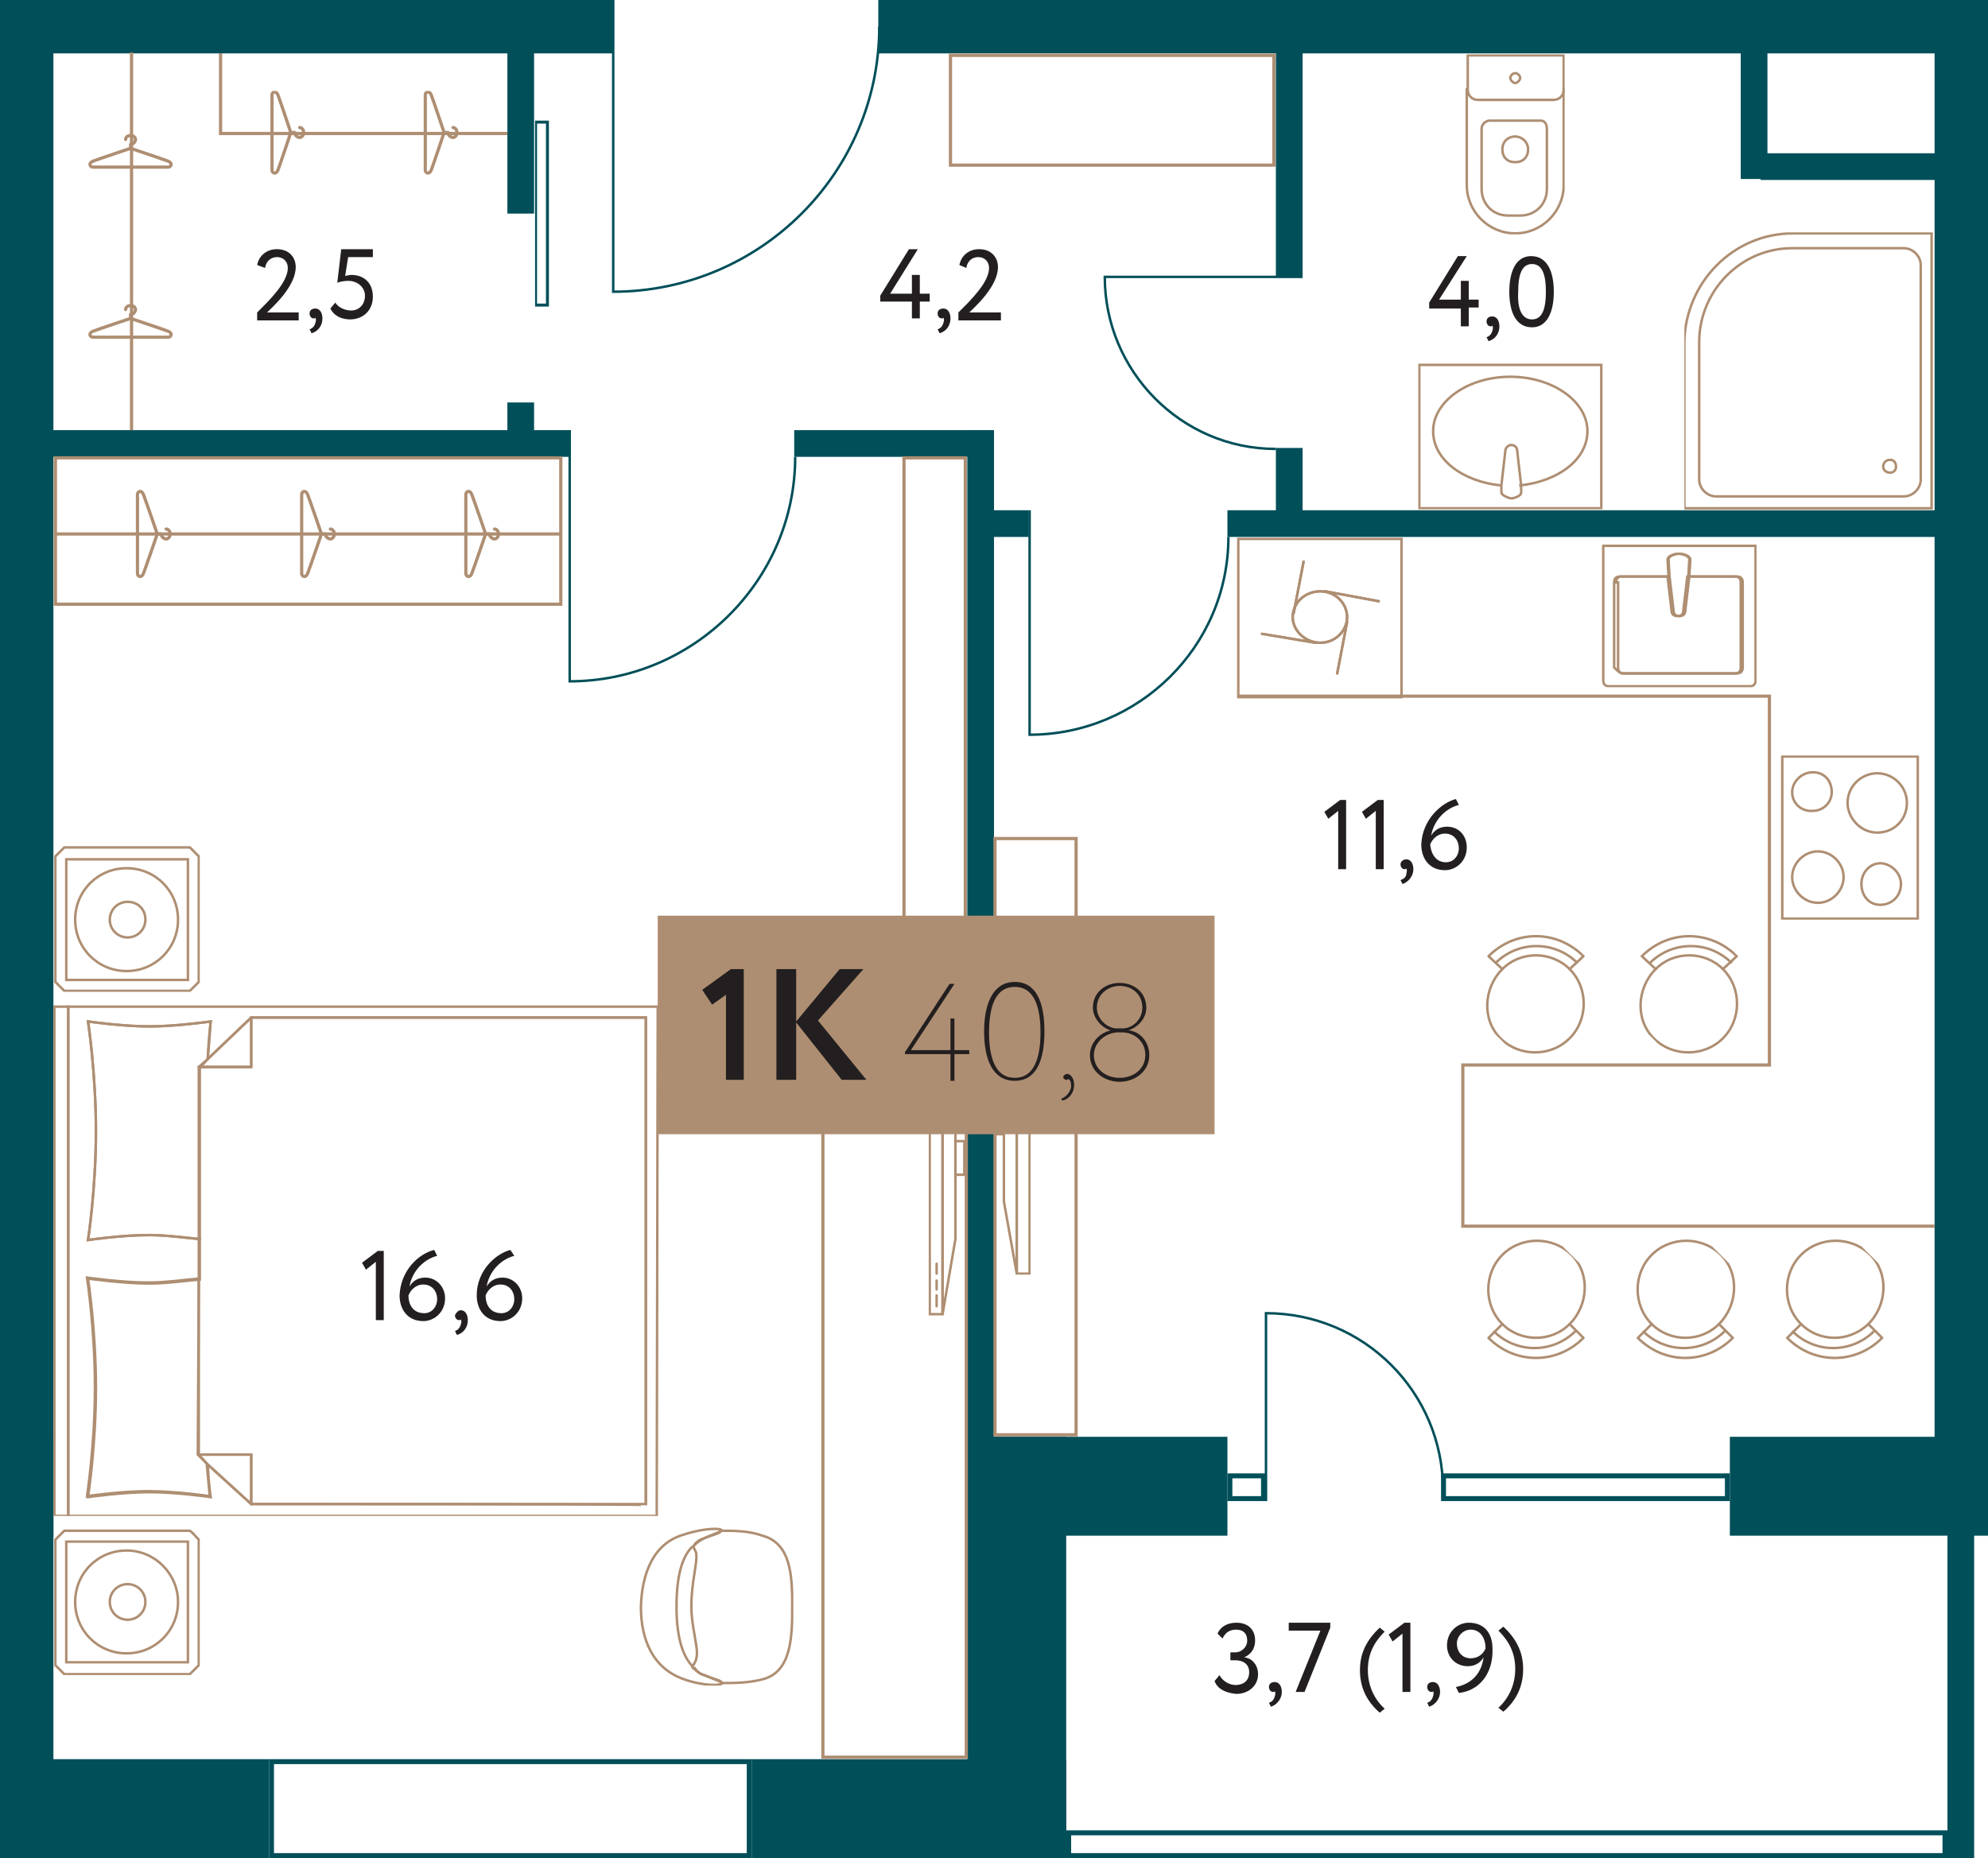 <?xml version="1.0" encoding="utf-8"?>
<!-- Generator: Adobe Illustrator 24.0.2, SVG Export Plug-In . SVG Version: 6.00 Build 0)  -->
<svg version="1.1" id="Layer_1" xmlns="http://www.w3.org/2000/svg" xmlns:xlink="http://www.w3.org/1999/xlink" x="0px" y="0px"
	 width="201px" height="187.9px" viewBox="0 0 201 187.9" enable-background="new 0 0 201 187.9" xml:space="preserve">
<g id="Flat">
	<polygon fill="none" points="199.6,187.9 0,187.9 0,0 201,0 201,155.4 199.6,155.4 	"/>
</g>
<g id="Other">
	<g>
		<rect x="174.9" y="145.3" fill="#004F59" width="26.1" height="10"/>
		<rect x="196.9" y="153.5" fill="#004F59" width="2.7" height="34.5"/>
		<rect x="97.8" y="145.3" fill="#004F59" width="26.3" height="10"/>
		<rect x="97.8" y="145.3" fill="#004F59" width="10" height="42.6"/>
		<rect x="76" y="177.9" fill="#004F59" width="31.8" height="10"/>
		<rect y="177.9" fill="#004F59" width="27.2" height="10"/>
		<rect y="145.3" fill="#004F59" width="5.4" height="42.6"/>
		<polyline fill="#004F59" points="0,0 0,155.4 5.4,155.4 5.4,0 		"/>
		<rect x="3.2" y="0" fill="#004F59" width="58.8" height="5.4"/>
		<rect x="88.8" y="0" fill="#004F59" width="112.2" height="5.4"/>
		<rect x="195.6" y="3.3" fill="#004F59" width="5.4" height="145.8"/>
	</g>
	<g>
		<rect x="51.3" y="40.7" fill-rule="evenodd" clip-rule="evenodd" fill="#004F59" width="2.7" height="4.4"/>
		<rect x="51.3" y="4.2" fill-rule="evenodd" clip-rule="evenodd" fill="#004F59" width="2.7" height="17.4"/>
		<rect x="176" y="4.3" fill="#004F59" width="2.7" height="13.8"/>
		<rect x="178" y="15.5" fill="#004F59" width="18.6" height="2.7"/>
		<rect x="124.1" y="51.6" fill="#004F59" width="73.8" height="2.7"/>
		<rect x="129" y="4.3" fill="#004F59" width="2.7" height="23.7"/>
		<rect x="129" y="45.3" fill="#004F59" width="2.7" height="7.4"/>
		<rect x="99.4" y="51.6" fill="#004F59" width="4.6" height="2.7"/>
		<rect x="80.3" y="43.5" fill="#004F59" width="20.2" height="2.7"/>
		<rect x="97.8" y="43.5" fill="#004F59" width="2.7" height="104.6"/>
		<rect x="3.9" y="43.5" fill="#004F59" width="53.8" height="2.7"/>
	</g>
	<g>
		<path fill="none" stroke="#004F59" stroke-width="0.25" stroke-miterlimit="10" d="M57.6,43.5v25.4c12.5,0,22.8-10.2,22.8-22.7"/>
		<path fill="none" stroke="#004F59" stroke-width="0.25" stroke-miterlimit="10" d="M131.7,28h-20c0,9.5,7.7,17.4,17.3,17.4"/>
		<path fill="none" stroke="#004F59" stroke-width="0.25" stroke-miterlimit="10" d="M104.1,51.6v22.7c11,0,20.1-8.9,20.1-20"/>
		<path fill="none" stroke="#004F59" stroke-width="0.25" stroke-miterlimit="10" d="M128,151.8v-19c9.9,0,17.9,8,17.9,17.9"/>
		<path fill="none" stroke="#004F59" stroke-width="0.25" stroke-miterlimit="10" d="M62,0v29.5c14.8,0,26.9-12,26.9-26.8"/>
	</g>
	<g>
		<g>
			<path fill="#004F59" d="M196.4,185.6v1.8h-88.1v-1.8H196.4 M196.9,185.1h-89.1v2.8h89.1V185.1L196.9,185.1z"/>
		</g>
		<g>
			<path fill="#004F59" d="M75.5,178.4v9H27.7v-9H75.5 M76,177.9H27.2v10H76V177.9L76,177.9z"/>
		</g>
		<g>
			<path fill="#004F59" d="M174.4,149.5v1.8h-28.2v-1.8H174.4 M174.9,149h-29.2v2.8h29.2V149L174.9,149z"/>
		</g>
		<g>
			<path fill="#004F59" d="M127.5,149.5v1.8h-2.9v-1.8H127.5 M128,149h-3.9v2.8h3.9V149L128,149z"/>
		</g>
	</g>
	<g>
		<path fill="#004F59" d="M55.2,12.5v18.2h-0.9V12.5H55.2 M55.5,12.2h-1.4V31h1.4V12.2L55.5,12.2z"/>
	</g>
</g>
<g id="Objects">
	<g>
		<g>
			<defs>
				<rect id="SVGID_1_" x="179.9" y="76.4" width="14.2" height="16.6"/>
			</defs>
			<clipPath id="SVGID_2_">
				<use xlink:href="#SVGID_1_"  overflow="visible"/>
			</clipPath>
			<g clip-path="url(#SVGID_2_)">
				<polygon fill="none" stroke="#AE8E72" stroke-width="0.25" stroke-miterlimit="10" points="180.2,76.5 193.9,76.5 193.9,92.9 
					180.2,92.9 				"/>
				<path fill="none" stroke="#AE8E72" stroke-width="0.25" stroke-miterlimit="10" d="M188.2,89.4c0-1.2,0.9-2.1,1.9-2.1
					s2.1,0.9,2.1,2.1s-0.9,2.1-2.1,2.1S188.2,90.5,188.2,89.4z"/>
				<path fill="none" stroke="#AE8E72" stroke-width="0.25" stroke-miterlimit="10" d="M181.2,88.7c0-1.4,1.2-2.6,2.6-2.6
					s2.6,1.2,2.6,2.6s-1.2,2.6-2.6,2.6S181.2,90.1,181.2,88.7z"/>
				<path fill="none" stroke="#AE8E72" stroke-width="0.25" stroke-miterlimit="10" d="M181.2,80.1c0-1,0.9-2,2.1-2s1.9,0.9,1.9,2
					s-0.9,1.9-1.9,1.9C182.2,82.1,181.2,81.3,181.2,80.1z"/>
				<path fill="none" stroke="#AE8E72" stroke-width="0.25" stroke-miterlimit="10" d="M186.8,81.2c0-1.7,1.4-3,3-3s3,1.3,3,3
					s-1.3,3-3,3S186.8,82.7,186.8,81.2z"/>
			</g>
		</g>
	</g>
	<g>
		<g>
			<defs>
				<rect id="SVGID_3_" x="125.1" y="54.3" width="16.9" height="16.3"/>
			</defs>
			<clipPath id="SVGID_4_">
				<use xlink:href="#SVGID_3_"  overflow="visible"/>
			</clipPath>
			<g clip-path="url(#SVGID_4_)">
				
					<line fill="none" stroke="#AE8E72" stroke-width="0.25" stroke-linecap="round" stroke-miterlimit="10" x1="134" y1="59.8" x2="139.4" y2="60.8"/>
				
					<line fill="none" stroke="#AE8E72" stroke-width="0.25" stroke-linecap="round" stroke-miterlimit="10" x1="133" y1="65" x2="127.6" y2="64.1"/>
				
					<line fill="none" stroke="#AE8E72" stroke-width="0.25" stroke-linecap="round" stroke-miterlimit="10" x1="136.2" y1="62.9" x2="135.2" y2="68.1"/>
				
					<line fill="none" stroke="#AE8E72" stroke-width="0.25" stroke-linecap="round" stroke-miterlimit="10" x1="130.8" y1="62" x2="131.8" y2="56.8"/>
				<path fill="none" stroke="#AE8E72" stroke-width="0.25" stroke-linecap="round" stroke-miterlimit="10" d="M136.2,62.4
					c0,1.4-1.2,2.6-2.7,2.6s-2.8-1.2-2.8-2.6c0-1.4,1.2-2.6,2.8-2.6C135,59.8,136.2,61,136.2,62.4z"/>
				
					<line fill="none" stroke="#AE8E72" stroke-width="0.25" stroke-linecap="round" stroke-miterlimit="10" x1="134" y1="59.8" x2="139.4" y2="60.8"/>
				
					<line fill="none" stroke="#AE8E72" stroke-width="0.25" stroke-linecap="round" stroke-miterlimit="10" x1="133" y1="65" x2="127.6" y2="64.1"/>
				
					<line fill="none" stroke="#AE8E72" stroke-width="0.25" stroke-linecap="round" stroke-miterlimit="10" x1="136.2" y1="62.9" x2="135.2" y2="68.1"/>
				
					<line fill="none" stroke="#AE8E72" stroke-width="0.25" stroke-linecap="round" stroke-miterlimit="10" x1="130.8" y1="62" x2="131.8" y2="56.8"/>
				<path fill="none" stroke="#AE8E72" stroke-width="0.25" stroke-linecap="round" stroke-miterlimit="10" d="M136.2,62.4
					c0,1.4-1.2,2.6-2.7,2.6s-2.8-1.2-2.8-2.6c0-1.4,1.2-2.6,2.8-2.6C135,59.8,136.2,61,136.2,62.4z"/>
				<polygon fill="none" stroke="#AE8E72" stroke-width="0.25" stroke-linecap="round" stroke-miterlimit="10" points="125.2,70.5 
					141.7,70.5 141.7,54.5 125.2,54.5 				"/>
			</g>
		</g>
	</g>
	<g>
		<g>
			<defs>
				<rect id="SVGID_5_" x="161.8" y="55" width="15.8" height="14.5"/>
			</defs>
			<clipPath id="SVGID_6_">
				<use xlink:href="#SVGID_5_"  overflow="visible"/>
			</clipPath>
			<g clip-path="url(#SVGID_6_)">
				<g>
					<path fill="none" stroke="#AE8E72" stroke-width="0.25" stroke-miterlimit="10" d="M162.7,69.4h14.2c0.4,0,0.6-0.2,0.6-0.6
						V55.2h-15.4v13.6C162.1,69.2,162.3,69.4,162.7,69.4z M163.4,58.9c0-0.4,0.2-0.6,0.6-0.6h4.8l-0.1-1.7c0-0.4,0.7-0.6,1.1-0.6
						s1.1,0.2,1.1,0.6l-0.1,1.7h4.8c0.4,0,0.6,0.2,0.6,0.6v8.6c0,0.4-0.2,0.6-0.6,0.6h-11.4c-0.4,0-0.6-0.2-0.6-0.6v-8.6H163.4z"/>
					<path fill="none" stroke="#AE8E72" stroke-width="0.25" stroke-miterlimit="10" d="M164,68.1h11.4c0.4,0,0.6-0.2,0.6-0.6v-8.6
						c0-0.4-0.2-0.6-0.6-0.6h-4.8l-0.4,3.4c0,0.4-0.2,0.6-0.6,0.6c-0.4,0-0.6-0.2-0.6-0.6l-0.4-3.4h-4.8c-0.4,0-0.6,0.2-0.6,0.6v8.6
						C163.4,67.7,163.8,68.1,164,68.1z"/>
					<path fill="none" stroke="#AE8E72" stroke-width="0.25" stroke-miterlimit="10" d="M170.7,58.3l0.1-1.7c0-0.4-0.7-0.6-1.1-0.6
						s-1.1,0.2-1.1,0.6l0.1,1.7"/>
					<path fill="none" stroke="#AE8E72" stroke-width="0.25" stroke-miterlimit="10" d="M168.8,58.3l0.4,3.4c0,0.4,0.2,0.6,0.6,0.6
						s0.6-0.2,0.6-0.6l0.4-3.4"/>
				</g>
			</g>
		</g>
	</g>
	<g>
		<g>
			<defs>
				
					<rect id="SVGID_7_" x="164.8" y="94.2" transform="matrix(0.707 -0.707 0.707 0.707 -20.804 150.14)" width="12" height="12"/>
			</defs>
			<clipPath id="SVGID_8_">
				<use xlink:href="#SVGID_7_"  overflow="visible"/>
			</clipPath>
			<g clip-path="url(#SVGID_8_)">
				<path fill="none" stroke="#AE8E72" stroke-width="0.25" stroke-miterlimit="10" d="M174.2,98c1.9,1.9,1.9,5.1,0,7s-5.1,1.9-7,0
					s-1.7-5.1,0.2-7C169.3,96.1,172.4,96.2,174.2,98z"/>
				<path fill="none" stroke="#AE8E72" stroke-width="0.25" stroke-miterlimit="10" d="M166.8,97.4c2.3-2.3,6-2.3,8.3,0"/>
				<path fill="none" stroke="#AE8E72" stroke-width="0.25" stroke-miterlimit="10" d="M166,96.7c2.7-2.7,6.9-2.7,9.6,0"/>
				
					<line fill="none" stroke="#AE8E72" stroke-width="0.25" stroke-linecap="round" stroke-miterlimit="10" x1="175.6" y1="96.7" x2="174.2" y2="98"/>
				
					<line fill="none" stroke="#AE8E72" stroke-width="0.25" stroke-linecap="round" stroke-miterlimit="10" x1="166" y1="96.7" x2="167.4" y2="98"/>
			</g>
		</g>
	</g>
	<g>
		<g>
			<defs>
				
					<rect id="SVGID_9_" x="149.3" y="94.2" transform="matrix(0.707 -0.707 0.707 0.707 -25.341 139.177)" width="12" height="12"/>
			</defs>
			<clipPath id="SVGID_10_">
				<use xlink:href="#SVGID_9_"  overflow="visible"/>
			</clipPath>
			<g clip-path="url(#SVGID_10_)">
				<path fill="none" stroke="#AE8E72" stroke-width="0.25" stroke-miterlimit="10" d="M158.7,98c1.9,1.9,1.9,5.1,0,7s-5.1,1.9-7,0
					s-1.7-5.1,0.2-7C153.8,96.1,156.9,96.2,158.7,98z"/>
				<path fill="none" stroke="#AE8E72" stroke-width="0.25" stroke-miterlimit="10" d="M151.2,97.4c2.3-2.3,6-2.3,8.3,0"/>
				<path fill="none" stroke="#AE8E72" stroke-width="0.25" stroke-miterlimit="10" d="M150.5,96.7c2.7-2.7,6.9-2.7,9.6,0"/>
				
					<line fill="none" stroke="#AE8E72" stroke-width="0.25" stroke-linecap="round" stroke-miterlimit="10" x1="160.1" y1="96.7" x2="158.7" y2="98"/>
				
					<line fill="none" stroke="#AE8E72" stroke-width="0.25" stroke-linecap="round" stroke-miterlimit="10" x1="150.5" y1="96.7" x2="151.9" y2="98"/>
			</g>
		</g>
	</g>
	<g>
		<g>
			<defs>
				
					<rect id="SVGID_11_" x="149.3" y="125.8" transform="matrix(0.707 -0.707 0.707 0.707 -47.704 148.414)" width="12" height="12"/>
			</defs>
			<clipPath id="SVGID_12_">
				<use xlink:href="#SVGID_11_"  overflow="visible"/>
			</clipPath>
			<g clip-path="url(#SVGID_12_)">
				<path fill="none" stroke="#AE8E72" stroke-width="0.25" stroke-miterlimit="10" d="M151.9,133.9c-1.9-1.9-1.9-5.1,0-7
					s5.1-1.9,7,0s1.7,5.1-0.2,7C156.8,135.8,153.7,135.7,151.9,133.9z"/>
				<path fill="none" stroke="#AE8E72" stroke-width="0.25" stroke-miterlimit="10" d="M159.3,134.6c-2.3,2.3-6,2.3-8.3,0"/>
				<path fill="none" stroke="#AE8E72" stroke-width="0.25" stroke-miterlimit="10" d="M160.1,135.3c-2.7,2.7-6.9,2.7-9.6,0"/>
				
					<line fill="none" stroke="#AE8E72" stroke-width="0.25" stroke-linecap="round" stroke-miterlimit="10" x1="150.5" y1="135.3" x2="151.9" y2="133.9"/>
				
					<line fill="none" stroke="#AE8E72" stroke-width="0.25" stroke-linecap="round" stroke-miterlimit="10" x1="160.1" y1="135.3" x2="158.7" y2="133.9"/>
			</g>
		</g>
	</g>
	<g>
		<g>
			<defs>
				
					<rect id="SVGID_13_" x="164.4" y="125.8" transform="matrix(0.707 -0.707 0.707 0.707 -43.278 159.087)" width="12" height="12"/>
			</defs>
			<clipPath id="SVGID_14_">
				<use xlink:href="#SVGID_13_"  overflow="visible"/>
			</clipPath>
			<g clip-path="url(#SVGID_14_)">
				<path fill="none" stroke="#AE8E72" stroke-width="0.25" stroke-miterlimit="10" d="M167,133.9c-1.9-1.9-1.9-5.1,0-7
					c1.9-1.9,5.1-1.9,7,0c1.9,1.9,1.7,5.1-0.2,7C171.9,135.8,168.8,135.7,167,133.9z"/>
				<path fill="none" stroke="#AE8E72" stroke-width="0.25" stroke-miterlimit="10" d="M174.4,134.6c-2.3,2.3-6,2.3-8.3,0"/>
				<path fill="none" stroke="#AE8E72" stroke-width="0.25" stroke-miterlimit="10" d="M175.2,135.3c-2.7,2.7-6.9,2.7-9.6,0"/>
				
					<line fill="none" stroke="#AE8E72" stroke-width="0.25" stroke-linecap="round" stroke-miterlimit="10" x1="165.6" y1="135.3" x2="167" y2="133.9"/>
				
					<line fill="none" stroke="#AE8E72" stroke-width="0.25" stroke-linecap="round" stroke-miterlimit="10" x1="175.2" y1="135.3" x2="173.8" y2="133.9"/>
			</g>
		</g>
	</g>
	<g>
		<g>
			<defs>
				
					<rect id="SVGID_15_" x="179.5" y="125.8" transform="matrix(0.707 -0.707 0.707 0.707 -38.852 169.761)" width="12" height="12"/>
			</defs>
			<clipPath id="SVGID_16_">
				<use xlink:href="#SVGID_15_"  overflow="visible"/>
			</clipPath>
			<g clip-path="url(#SVGID_16_)">
				<path fill="none" stroke="#AE8E72" stroke-width="0.25" stroke-miterlimit="10" d="M182.1,133.9c-1.9-1.9-1.9-5.1,0-7
					s5.1-1.9,7,0s1.7,5.1-0.2,7C186.9,135.8,183.9,135.7,182.1,133.9z"/>
				<path fill="none" stroke="#AE8E72" stroke-width="0.25" stroke-miterlimit="10" d="M189.5,134.6c-2.3,2.3-6,2.3-8.3,0"/>
				<path fill="none" stroke="#AE8E72" stroke-width="0.25" stroke-miterlimit="10" d="M190.3,135.3c-2.7,2.7-6.9,2.7-9.6,0"/>
				
					<line fill="none" stroke="#AE8E72" stroke-width="0.25" stroke-linecap="round" stroke-miterlimit="10" x1="180.7" y1="135.3" x2="182.1" y2="133.9"/>
				
					<line fill="none" stroke="#AE8E72" stroke-width="0.25" stroke-linecap="round" stroke-miterlimit="10" x1="190.3" y1="135.3" x2="188.9" y2="133.9"/>
			</g>
		</g>
	</g>
	<g id="Диван_угловой">
	</g>
	<g>
		<g>
			<defs>
				<rect id="SVGID_17_" x="148.1" y="5.5" width="10.1" height="18.2"/>
			</defs>
			<clipPath id="SVGID_18_">
				<use xlink:href="#SVGID_17_"  overflow="visible"/>
			</clipPath>
			<g clip-path="url(#SVGID_18_)">
				<path fill="none" stroke="#AE8E72" stroke-width="0.25" stroke-miterlimit="10" d="M158.1,8.9v9.8c0,2.7-2.2,4.9-4.9,4.9l0,0
					c-2.7,0-4.9-2.2-4.9-4.9V8.9"/>
				<path fill="none" stroke="#AE8E72" stroke-width="0.25" stroke-miterlimit="10" d="M156.4,13v6.1c0,1.6-1.2,2.7-2.7,2.7h-1.2
					c-1.6,0-2.7-1.2-2.7-2.7V13c0-0.4,0.4-0.8,0.8-0.8h5.2C156.2,12.2,156.4,12.6,156.4,13z"/>
				<path fill="none" stroke="#AE8E72" stroke-width="0.25" stroke-miterlimit="10" d="M158.1,5.6v3.5c0,0.6-0.5,1-1,1h-7.7
					c-0.6,0-1-0.5-1-1V5.6H158.1z"/>
				<path fill="none" stroke="#AE8E72" stroke-width="0.25" stroke-miterlimit="10" d="M153.2,7.4c0.3,0,0.5,0.3,0.5,0.5
					c0,0.2-0.3,0.5-0.5,0.5s-0.5-0.3-0.5-0.5S152.9,7.4,153.2,7.4z"/>
				<path fill="none" stroke="#AE8E72" stroke-width="0.25" stroke-miterlimit="10" d="M153.2,13.8c0.6,0,1.3,0.5,1.3,1.3
					s-0.5,1.3-1.3,1.3s-1.3-0.5-1.3-1.3S152.5,13.8,153.2,13.8z"/>
			</g>
		</g>
	</g>
	<g>
		<g>
			<defs>
				<rect id="SVGID_19_" x="143.4" y="36.6" width="18.7" height="14.9"/>
			</defs>
			<clipPath id="SVGID_20_">
				<use xlink:href="#SVGID_19_"  overflow="visible"/>
			</clipPath>
			<g clip-path="url(#SVGID_20_)">
				<g id="Ванна_2_">
					<path fill="none" stroke="#AE8E72" stroke-width="0.25" stroke-miterlimit="10" d="M153.8,49.1v0.7c0,0.4-0.8,0.6-1,0.6
						s-1-0.3-1-0.6v-0.7"/>
					<path fill="none" stroke="#AE8E72" stroke-width="0.25" stroke-miterlimit="10" d="M153.8,49.1l-0.4-3.5c0-0.4-0.3-0.6-0.6-0.6
						s-0.6,0.3-0.6,0.6l-0.4,3.5"/>
					<polygon fill="none" stroke="#AE8E72" stroke-width="0.25" stroke-miterlimit="10" points="143.5,36.9 161.9,36.9 161.9,51.4 
						143.5,51.4 					"/>
					<path fill="none" stroke="#AE8E72" stroke-width="0.25" stroke-miterlimit="10" d="M153.6,49.1c3.9-0.4,6.9-2.6,6.9-5.5
						c0-3-3.5-5.5-7.8-5.5s-7.8,2.5-7.8,5.5c0,2.9,3,5.1,6.9,5.5"/>
				</g>
			</g>
		</g>
	</g>
	<g>
		<g>
			<defs>
				<rect id="SVGID_21_" x="170.3" y="23.5" width="25.3" height="28.2"/>
			</defs>
			<clipPath id="SVGID_22_">
				<use xlink:href="#SVGID_21_"  overflow="visible"/>
			</clipPath>
			<g clip-path="url(#SVGID_22_)">
				<path fill="none" stroke="#AE8E72" stroke-width="0.25" stroke-miterlimit="10" d="M181.3,23.6h14v27.8h-25V34.6
					C170.4,28.6,175.2,23.6,181.3,23.6z"/>
				<path fill="none" stroke="#AE8E72" stroke-width="0.25" stroke-miterlimit="10" d="M181.2,25.1h11.3c0.9,0,1.7,0.8,1.7,1.7v21.7
					c0,0.9-0.8,1.7-1.7,1.7h-19c-0.9,0-1.7-0.8-1.7-1.7V34.6C171.8,29.4,176,25.1,181.2,25.1z"/>
				<path fill="none" stroke="#AE8E72" stroke-width="0.25" stroke-miterlimit="10" d="M190.4,47.2c0-0.4,0.3-0.7,0.7-0.7
					s0.6,0.3,0.6,0.7s-0.3,0.6-0.6,0.6C190.8,47.8,190.4,47.6,190.4,47.2z"/>
			</g>
		</g>
	</g>
	<g>
		
			<rect x="5.6" y="46.3" fill="none" stroke="#AE8E72" stroke-width="0.325" stroke-linecap="round" stroke-miterlimit="10" width="51.1" height="14.8"/>
		<line fill="none" stroke="#AE8E72" stroke-width="0.325" stroke-miterlimit="10" x1="5.6" y1="54" x2="56.7" y2="54"/>
		<g>
			<g>
				<defs>
					<rect id="SVGID_23_" x="46.8" y="49.5" width="3.9" height="9"/>
				</defs>
				<clipPath id="SVGID_24_">
					<use xlink:href="#SVGID_23_"  overflow="visible"/>
				</clipPath>
				<g clip-path="url(#SVGID_24_)">
					<path fill="none" stroke="#AE8E72" stroke-width="0.325" stroke-linejoin="round" stroke-miterlimit="10" d="M49.1,54
						c0,0-1.2,3.5-1.4,4s-0.6,0.3-0.6,0v-4v-4c0-0.3,0.4-0.5,0.6,0C47.9,50.5,49.1,54,49.1,54z"/>
					
						<path fill="none" stroke="#AE8E72" stroke-width="0.325" stroke-linecap="round" stroke-linejoin="round" stroke-miterlimit="10" d="
						M50,53.5c0.2,0,0.4,0.2,0.4,0.5s-0.2,0.5-0.4,0.5s-0.5-0.2-0.5-0.5h-0.4"/>
				</g>
			</g>
		</g>
		<g>
			<g>
				<defs>
					<rect id="SVGID_25_" x="30.2" y="49.5" width="3.9" height="9"/>
				</defs>
				<clipPath id="SVGID_26_">
					<use xlink:href="#SVGID_25_"  overflow="visible"/>
				</clipPath>
				<g clip-path="url(#SVGID_26_)">
					<path fill="none" stroke="#AE8E72" stroke-width="0.325" stroke-linejoin="round" stroke-miterlimit="10" d="M32.5,54
						c0,0-1.2,3.5-1.4,4c-0.2,0.5-0.6,0.3-0.6,0v-4v-4c0-0.3,0.4-0.5,0.6,0C31.3,50.5,32.5,54,32.5,54z"/>
					
						<path fill="none" stroke="#AE8E72" stroke-width="0.325" stroke-linecap="round" stroke-linejoin="round" stroke-miterlimit="10" d="
						M33.4,53.5c0.2,0,0.4,0.2,0.4,0.5s-0.2,0.5-0.4,0.5s-0.5-0.2-0.5-0.5h-0.4"/>
				</g>
			</g>
		</g>
		<g>
			<g>
				<defs>
					<rect id="SVGID_27_" x="13.6" y="49.5" width="3.9" height="9"/>
				</defs>
				<clipPath id="SVGID_28_">
					<use xlink:href="#SVGID_27_"  overflow="visible"/>
				</clipPath>
				<g clip-path="url(#SVGID_28_)">
					<path fill="none" stroke="#AE8E72" stroke-width="0.325" stroke-linejoin="round" stroke-miterlimit="10" d="M15.9,54
						c0,0-1.2,3.5-1.4,4s-0.6,0.3-0.6,0v-4v-4c0-0.3,0.4-0.5,0.6,0S15.9,54,15.9,54z"/>
					
						<path fill="none" stroke="#AE8E72" stroke-width="0.325" stroke-linecap="round" stroke-linejoin="round" stroke-miterlimit="10" d="
						M16.8,53.5c0.2,0,0.4,0.2,0.4,0.5s-0.2,0.5-0.4,0.5s-0.5-0.2-0.5-0.5h-0.4"/>
				</g>
			</g>
		</g>
	</g>
	<g>
		<g>
			<g>
				<defs>
					<rect id="SVGID_29_" x="5.4" y="101.6" width="61.2" height="51.7"/>
				</defs>
				<clipPath id="SVGID_30_">
					<use xlink:href="#SVGID_29_"  overflow="visible"/>
				</clipPath>
				<g clip-path="url(#SVGID_30_)">
					<g>
						<path fill="none" stroke="#AE8E72" stroke-width="0.25" stroke-linecap="round" stroke-miterlimit="10" d="M66.5,101.8H6.9
							v51.5h59.5L66.5,101.8L66.5,101.8z M25.4,152.1L25.4,152.1L25.4,152.1L25.4,152.1l-4.4-4c0.1,2,0.3,3.3,0.3,3.3
							s-3.4-0.5-6.2-0.5s-6.2,0.5-6.2,0.5s0.8-5.2,0.8-11c0-5.9-0.8-11.1-0.8-11.1s3.5,0.5,6.2,0.5c1.8,0,3.8-0.3,5.1-0.4v-1.7v-0.1
							v-2.3c-1.3-0.1-3.3-0.4-5.1-0.4c-2.9,0-6.2,0.5-6.2,0.5s0.8-5.2,0.8-11c0-5.9-0.8-11.1-0.8-11.1s3.5,0.5,6.2,0.5
							s6.2-0.5,6.2-0.5s-0.1,1.6-0.3,3.8l4.4-4.2l0,0l0,0l0,0h39.9v24.6v0.1v24.6C65.3,152.1,25.4,152.1,25.4,152.1z"/>
						<path fill="none" stroke="#AE8E72" stroke-width="0.25" stroke-linecap="round" stroke-miterlimit="10" d="M20.1,129.3
							c-1.3,0.1-3.3,0.4-5.1,0.4c-2.7,0-6.2-0.5-6.2-0.5s0.8,5.2,0.8,11.1c0,5.8-0.8,11-0.8,11s3.4-0.5,6.2-0.5s6.2,0.5,6.2,0.5
							s-0.1-1.3-0.3-3.3l-0.9-0.9L20.1,129.3L20.1,129.3z"/>
						<path fill="none" stroke="#AE8E72" stroke-width="0.25" stroke-linecap="round" stroke-miterlimit="10" d="M21,107.1
							c0.1-2.2,0.3-3.8,0.3-3.8s-3.5,0.5-6.2,0.5s-6.2-0.5-6.2-0.5s0.8,5.2,0.8,11.1s-0.8,11-0.8,11s3.4-0.5,6.2-0.5
							c1.8,0,3.8,0.3,5.1,0.4V108L21,107.1z"/>
						
							<polyline fill="none" stroke="#AE8E72" stroke-width="0.25" stroke-linecap="round" stroke-linejoin="round" stroke-miterlimit="10" points="
							21,107.9 25.4,107.9 25.4,102.9 21,107.1 						"/>
						<polyline fill="none" stroke="#AE8E72" stroke-width="0.25" stroke-linecap="round" stroke-miterlimit="10" points="21,147.1 
							25.4,147.1 25.4,152.1 25.4,152.1 65.3,152.1 65.3,127.6 65.3,127.4 65.3,102.9 25.4,102.9 25.4,102.9 25.4,107.9 21,107.9 
													"/>
						<polyline fill="none" stroke="#AE8E72" stroke-width="0.25" stroke-linecap="round" stroke-miterlimit="10" points="
							20.1,125.2 20.1,127.4 20.1,127.6 20.1,129.3 						"/>
						
							<polyline fill="none" stroke="#AE8E72" stroke-width="0.25" stroke-linecap="round" stroke-linejoin="round" stroke-miterlimit="10" points="
							21,148.1 25.4,152.1 25.4,147.1 21,147.1 						"/>
						<polyline fill="none" stroke="#AE8E72" stroke-width="0.25" stroke-linecap="round" stroke-miterlimit="10" points="
							20.1,129.3 20.1,147.1 21,147.1 						"/>
						
							<polyline fill="none" stroke="#AE8E72" stroke-width="0.25" stroke-linecap="round" stroke-linejoin="round" stroke-miterlimit="10" points="
							21,147.1 20.1,147.1 21,148.1 						"/>
						
							<polyline fill="none" stroke="#AE8E72" stroke-width="0.25" stroke-linecap="round" stroke-linejoin="round" stroke-miterlimit="10" points="
							21,107.1 20.1,107.9 21,107.9 						"/>
						<polyline fill="none" stroke="#AE8E72" stroke-width="0.25" stroke-linecap="round" stroke-miterlimit="10" points="21,107.9 
							20.1,107.9 20.1,125.2 						"/>
					</g>
					<polygon fill="none" stroke="#AE8E72" stroke-width="0.25" stroke-linecap="round" stroke-miterlimit="10" points="5.5,101.8 
						6.9,101.8 6.9,153.3 5.5,153.3 					"/>
				</g>
			</g>
		</g>
		<g>
			<g>
				<defs>
					<rect id="SVGID_31_" x="5.3" y="154.5" width="14.9" height="14.9"/>
				</defs>
				<clipPath id="SVGID_32_">
					<use xlink:href="#SVGID_31_"  overflow="visible"/>
				</clipPath>
				<g clip-path="url(#SVGID_32_)">
					<polygon fill="none" stroke="#AE8E72" stroke-width="0.25" stroke-linecap="round" stroke-miterlimit="10" points="19,155.9 
						19,168.1 6.7,168.1 6.7,155.9 					"/>
					<path fill="none" stroke="#AE8E72" stroke-width="0.25" stroke-linecap="round" stroke-miterlimit="10" d="M18,162L18,162
						c0,2.9-2.3,5.2-5.2,5.2l0,0c-2.9,0-5.2-2.3-5.2-5.2l0,0c0-2.9,2.3-5.2,5.2-5.2l0,0C15.7,156.8,18,159.2,18,162z"/>
					<path fill="none" stroke="#AE8E72" stroke-width="0.25" stroke-linecap="round" stroke-miterlimit="10" d="M14.7,162L14.7,162
						c0,1-0.8,1.8-1.8,1.8l0,0c-1,0-1.8-0.8-1.8-1.8l0,0c0-1,0.8-1.8,1.8-1.8l0,0C13.9,160.2,14.7,161,14.7,162z"/>
					<path fill="none" stroke="#AE8E72" stroke-width="0.25" stroke-linecap="round" stroke-miterlimit="10" d="M20.1,155.7v12.7
						c-0.4,0.4-0.5,0.5-0.9,0.9H6.5c-0.4-0.4-0.5-0.5-0.9-0.9v-12.7c0.4-0.4,0.5-0.5,0.9-0.9h12.7C19.6,155.1,19.7,155.3,20.1,155.7
						z"/>
				</g>
			</g>
		</g>
		<g>
			<g>
				<defs>
					<rect id="SVGID_33_" x="5.3" y="85.4" width="14.9" height="14.9"/>
				</defs>
				<clipPath id="SVGID_34_">
					<use xlink:href="#SVGID_33_"  overflow="visible"/>
				</clipPath>
				<g clip-path="url(#SVGID_34_)">
					<polygon fill="none" stroke="#AE8E72" stroke-width="0.25" stroke-linecap="round" stroke-miterlimit="10" points="19,86.9 
						19,99.1 6.7,99.1 6.7,86.9 					"/>
					<path fill="none" stroke="#AE8E72" stroke-width="0.25" stroke-linecap="round" stroke-miterlimit="10" d="M18,93L18,93
						c0,2.9-2.3,5.2-5.2,5.2l0,0c-2.9,0-5.2-2.3-5.2-5.2l0,0c0-2.9,2.3-5.2,5.2-5.2l0,0C15.7,87.8,18,90.1,18,93z"/>
					<path fill="none" stroke="#AE8E72" stroke-width="0.25" stroke-linecap="round" stroke-miterlimit="10" d="M14.7,93L14.7,93
						c0,1-0.8,1.8-1.8,1.8l0,0c-1,0-1.8-0.8-1.8-1.8l0,0c0-1,0.8-1.8,1.8-1.8l0,0C13.9,91.2,14.7,91.9,14.7,93z"/>
					<path fill="none" stroke="#AE8E72" stroke-width="0.25" stroke-linecap="round" stroke-miterlimit="10" d="M20.1,86.6v12.7
						c-0.4,0.4-0.5,0.5-0.9,0.9H6.5c-0.4-0.4-0.5-0.5-0.9-0.9V86.6c0.4-0.4,0.5-0.5,0.9-0.9h12.7C19.6,86.1,19.7,86.2,20.1,86.6z"/>
				</g>
			</g>
		</g>
	</g>
	<g>
		<g>
			<defs>
				
					<rect id="SVGID_35_" x="64.4" y="154.6" transform="matrix(1.559849e-03 -1 1 1.559849e-03 -90.101 234.605)" width="16" height="15.6"/>
			</defs>
			<clipPath id="SVGID_36_">
				<use xlink:href="#SVGID_35_"  overflow="visible"/>
			</clipPath>
			<g clip-path="url(#SVGID_36_)">
				<g>
					<path fill="none" stroke="#AE8E72" stroke-width="0.25" stroke-miterlimit="10" d="M80.1,162.5L80.1,162.5c0-3.1-0.1-6.4-3-7.2
						c-1.4-0.5-2.9-0.5-4.2-0.5c0,0.1-0.7,0.3-1.8,0.8c-0.4,0.1-0.8,0.4-1,0.8c0.1,0.3,0.3,0.5,0.3,0.8c0.1,0.9-0.5,2.9-0.5,5.2
						s0.8,4.4,0.5,5.3c0,0.3-0.3,0.6-0.4,0.9c0.4,0.4,0.8,0.7,1.2,0.8c1.2,0.5,1.7,0.5,1.8,0.8c1.3,0,2.7,0,4.2-0.4
						C80,169,80.1,165.6,80.1,162.5L80.1,162.5L80.1,162.5L80.1,162.5z"/>
					<path fill="none" stroke="#AE8E72" stroke-width="0.25" stroke-miterlimit="10" d="M70.1,168.6c-0.9-0.9-1.7-2.6-1.7-6.1l0,0
						c0-3.5,0.7-5.2,1.6-6.1"/>
					<path fill="none" stroke="#AE8E72" stroke-width="0.25" stroke-miterlimit="10" d="M73,154.8C73,154.8,73.1,154.8,73,154.8
						c0-0.3-1.8-0.3-3.9,0.4c-3.1,0.9-4.2,4-4.3,7.3l0,0l0,0l0,0l0,0c0,3.3,1.2,6.2,4.3,7.3c1.9,0.7,3.9,0.7,3.9,0.4l0,0"/>
					<path fill="none" stroke="#AE8E72" stroke-width="0.25" stroke-miterlimit="10" d="M70.1,156.4c0.3-0.4,0.7-0.6,1-0.8
						c1.2-0.5,1.7-0.5,1.8-0.8"/>
					<path fill="none" stroke="#AE8E72" stroke-width="0.25" stroke-miterlimit="10" d="M73,170.2c0-0.1-0.6-0.3-1.8-0.8
						c-0.4-0.1-0.8-0.4-1-0.8"/>
				</g>
			</g>
		</g>
	</g>
	<g>
		<g>
			<defs>
				<rect id="SVGID_37_" x="93.9" y="101.3" width="3.8" height="31.8"/>
			</defs>
			<clipPath id="SVGID_38_">
				<use xlink:href="#SVGID_37_"  overflow="visible"/>
			</clipPath>
			<g clip-path="url(#SVGID_38_)">
				<polygon fill="none" stroke="#AE8E72" stroke-width="0.25" stroke-miterlimit="10" points="95.3,101.4 95.3,132.9 94,132.9 
					94,101.4 				"/>
				<polygon fill="none" stroke="#AE8E72" stroke-width="0.25" stroke-miterlimit="10" points="95.3,101.4 95.3,132.9 96.6,125.3 
					96.6,108.7 				"/>
				
					<line fill="none" stroke="#AE8E72" stroke-width="0.25" stroke-linecap="round" stroke-miterlimit="10" x1="94.7" y1="132.1" x2="94.7" y2="131"/>
				
					<line fill="none" stroke="#AE8E72" stroke-width="0.25" stroke-linecap="round" stroke-miterlimit="10" x1="94.7" y1="130.4" x2="94.7" y2="129.5"/>
				
					<line fill="none" stroke="#AE8E72" stroke-width="0.25" stroke-linecap="round" stroke-miterlimit="10" x1="94.7" y1="128.8" x2="94.7" y2="127.8"/>
				<polygon fill="none" stroke="#AE8E72" stroke-width="0.25" stroke-miterlimit="10" points="97.5,115.4 97.5,118.8 96.6,118.8 
					96.6,115.4 				"/>
			</g>
		</g>
	</g>
	<g>
		<g>
			<defs>
				<rect id="SVGID_39_" x="100.4" y="97.1" width="3.8" height="31.8"/>
			</defs>
			<clipPath id="SVGID_40_">
				<use xlink:href="#SVGID_39_"  overflow="visible"/>
			</clipPath>
			<g clip-path="url(#SVGID_40_)">
				<polygon fill="none" stroke="#AE8E72" stroke-width="0.25" stroke-miterlimit="10" points="102.8,128.8 102.8,97.3 104.1,97.3 
					104.1,128.8 				"/>
				<polygon fill="none" stroke="#AE8E72" stroke-width="0.25" stroke-miterlimit="10" points="102.8,128.8 102.8,97.3 101.5,104.9 
					101.5,121.5 				"/>
				
					<line fill="none" stroke="#AE8E72" stroke-width="0.25" stroke-linecap="round" stroke-miterlimit="10" x1="103.4" y1="98.1" x2="103.4" y2="99.1"/>
				
					<line fill="none" stroke="#AE8E72" stroke-width="0.25" stroke-linecap="round" stroke-miterlimit="10" x1="103.4" y1="99.8" x2="103.4" y2="100.7"/>
				
					<line fill="none" stroke="#AE8E72" stroke-width="0.25" stroke-linecap="round" stroke-miterlimit="10" x1="103.4" y1="101.4" x2="103.4" y2="102.4"/>
				<polygon fill="none" stroke="#AE8E72" stroke-width="0.25" stroke-miterlimit="10" points="100.6,114.7 100.6,111.4 
					101.5,111.4 101.5,114.7 				"/>
			</g>
		</g>
	</g>
	<rect x="83.2" y="99.7" fill="none" stroke="#AE8E72" stroke-width="0.325" stroke-miterlimit="10" width="14.5" height="78"/>
	<rect x="91.4" y="46.3" fill="none" stroke="#AE8E72" stroke-width="0.325" stroke-miterlimit="10" width="6.2" height="53.4"/>
	<polyline fill="none" stroke="#AE8E72" stroke-width="0.325" stroke-miterlimit="10" points="51.3,13.5 22.3,13.5 22.3,5.4 	"/>
	<line fill="none" stroke="#AE8E72" stroke-width="0.325" stroke-miterlimit="10" x1="13.3" y1="5.3" x2="13.3" y2="43.5"/>
	<g>
		<g>
			<defs>
				<rect id="SVGID_41_" x="9" y="13.5" width="8.5" height="3.6"/>
			</defs>
			<clipPath id="SVGID_42_">
				<use xlink:href="#SVGID_41_"  overflow="visible"/>
			</clipPath>
			<g clip-path="url(#SVGID_42_)">
				<path fill="none" stroke="#AE8E72" stroke-width="0.325" stroke-linejoin="round" stroke-miterlimit="10" d="M13.2,15
					c0,0,3.3,1.1,3.8,1.3c0.5,0.2,0.3,0.6,0,0.6h-3.8H9.4c-0.3,0-0.5-0.4,0-0.6C9.9,16.1,13.2,15,13.2,15z"/>
				
					<path fill="none" stroke="#AE8E72" stroke-width="0.325" stroke-linecap="round" stroke-linejoin="round" stroke-miterlimit="10" d="
					M12.7,14.1c0-0.2,0.2-0.4,0.5-0.4s0.5,0.2,0.5,0.4s-0.2,0.5-0.5,0.5V15"/>
			</g>
		</g>
	</g>
	<g>
		<g>
			<defs>
				<rect id="SVGID_43_" x="9" y="30.7" width="8.5" height="3.6"/>
			</defs>
			<clipPath id="SVGID_44_">
				<use xlink:href="#SVGID_43_"  overflow="visible"/>
			</clipPath>
			<g clip-path="url(#SVGID_44_)">
				<path fill="none" stroke="#AE8E72" stroke-width="0.325" stroke-linejoin="round" stroke-miterlimit="10" d="M13.2,32.2
					c0,0,3.3,1.1,3.8,1.3s0.3,0.6,0,0.6h-3.8H9.4c-0.3,0-0.5-0.4,0-0.6S13.2,32.2,13.2,32.2z"/>
				
					<path fill="none" stroke="#AE8E72" stroke-width="0.325" stroke-linecap="round" stroke-linejoin="round" stroke-miterlimit="10" d="
					M12.7,31.3c0-0.2,0.2-0.4,0.5-0.4s0.5,0.2,0.5,0.4c0,0.2-0.2,0.5-0.5,0.5v0.4"/>
			</g>
		</g>
	</g>
	<g>
		<g>
			<defs>
				<rect id="SVGID_45_" x="27.3" y="9.2" width="3.6" height="8.5"/>
			</defs>
			<clipPath id="SVGID_46_">
				<use xlink:href="#SVGID_45_"  overflow="visible"/>
			</clipPath>
			<g clip-path="url(#SVGID_46_)">
				<path fill="none" stroke="#AE8E72" stroke-width="0.325" stroke-linejoin="round" stroke-miterlimit="10" d="M29.4,13.4
					c0,0-1.1,3.3-1.3,3.8c-0.2,0.5-0.6,0.3-0.6,0v-3.8V9.6c0-0.3,0.4-0.5,0.6,0C28.3,10.1,29.4,13.4,29.4,13.4z"/>
				
					<path fill="none" stroke="#AE8E72" stroke-width="0.325" stroke-linecap="round" stroke-linejoin="round" stroke-miterlimit="10" d="
					M30.3,12.9c0.2,0,0.4,0.2,0.4,0.5s-0.2,0.5-0.4,0.5c-0.2,0-0.5-0.2-0.5-0.5h-0.4"/>
			</g>
		</g>
	</g>
	<g>
		<g>
			<defs>
				<rect id="SVGID_47_" x="42.8" y="9.2" width="3.6" height="8.5"/>
			</defs>
			<clipPath id="SVGID_48_">
				<use xlink:href="#SVGID_47_"  overflow="visible"/>
			</clipPath>
			<g clip-path="url(#SVGID_48_)">
				<path fill="none" stroke="#AE8E72" stroke-width="0.325" stroke-linejoin="round" stroke-miterlimit="10" d="M44.9,13.4
					c0,0-1.1,3.3-1.3,3.8s-0.6,0.3-0.6,0v-3.8V9.6c0-0.3,0.4-0.5,0.6,0S44.9,13.4,44.9,13.4z"/>
				
					<path fill="none" stroke="#AE8E72" stroke-width="0.325" stroke-linecap="round" stroke-linejoin="round" stroke-miterlimit="10" d="
					M45.8,12.9c0.2,0,0.4,0.2,0.4,0.5s-0.2,0.5-0.4,0.5s-0.5-0.2-0.5-0.5h-0.4"/>
			</g>
		</g>
	</g>
	<rect x="100.6" y="84.8" fill="none" stroke="#AE8E72" stroke-width="0.325" stroke-miterlimit="10" width="8.2" height="60.3"/>
	<rect x="96.1" y="5.6" fill="none" stroke="#AE8E72" stroke-width="0.325" stroke-miterlimit="10" width="32.7" height="11.1"/>
	<polyline fill="none" stroke="#AE8E72" stroke-width="0.325" stroke-miterlimit="10" points="125.2,70.4 178.9,70.4 178.9,107.7 
		147.9,107.7 147.9,124 195.6,124 	"/>
</g>
<g id="Squares">
	<g enable-background="new    ">
		<path fill="#231F20" d="M122.8,170l0.5-0.6c0.3,0.6,1,1,1.6,1c0.9,0,1.4-0.5,1.4-1.3c0-0.8-0.6-1.2-1.4-1.2h-0.5v-0.8h0.5
			c0.6,0,1.2-0.5,1.2-1.2c0-0.7-0.4-1.1-1.1-1.1c-0.7,0-1.1,0.3-1.4,0.9l-0.5-0.5c0.3-0.7,1-1.1,1.9-1.1c1.2,0,1.9,0.7,1.9,1.8
			c0,0.8-0.4,1.4-1.1,1.7v0c0.9,0.1,1.4,0.9,1.4,1.7c0,1.2-1,2-2.2,2C123.9,171.2,123.1,170.8,122.8,170z"/>
		<path fill="#231F20" d="M128.9,170.1c0.4,0,0.7,0.4,0.7,1c0,0.7-0.5,1.3-1.1,1.5l-0.2-0.4c0.3-0.1,0.5-0.3,0.6-0.7
			c0.1-0.3,0-0.4,0-0.5c0,0.1-0.1,0.1-0.2,0.1c-0.2,0-0.4-0.2-0.4-0.5C128.3,170.3,128.5,170.1,128.9,170.1z"/>
		<path fill="#231F20" d="M130.3,164.1h4.2v0.5l-2.6,6.5H131l2.5-6.2h-3.2V164.1z"/>
		<path fill="#231F20" d="M139.5,173.2c-1.5-1.3-2-2.8-2-4.3c0-1.5,0.5-2.9,2-4.3l0.5,0.4c-1.2,1.2-1.7,2.4-1.7,3.9
			c0,1.5,0.6,2.9,1.7,3.9L139.5,173.2z"/>
		<path fill="#231F20" d="M142,164.1h0.6v7h-0.8v-5.9l-1,0.8l-0.4-0.7L142,164.1z"/>
		<path fill="#231F20" d="M144.9,170.1c0.4,0,0.7,0.4,0.7,1c0,0.7-0.5,1.3-1.1,1.5l-0.2-0.4c0.3-0.1,0.5-0.3,0.6-0.7
			c0.1-0.3,0-0.4,0-0.5c0,0.1-0.1,0.1-0.2,0.1c-0.2,0-0.4-0.2-0.4-0.5C144.3,170.3,144.5,170.1,144.9,170.1z"/>
		<path fill="#231F20" d="M147.5,171.2l-0.3-0.6c1.6-0.3,2.6-1.4,2.8-3c-0.3,0.5-0.8,0.9-1.6,0.9c-1.2,0-2.1-0.9-2.1-2.1
			c0-1.4,1.1-2.3,2.2-2.3c1.6,0,2.4,1.1,2.4,2.6C151,169.3,149.5,171,147.5,171.2z M148.7,164.8c-0.8,0-1.4,0.7-1.4,1.4
			c0,0.8,0.5,1.5,1.4,1.5c0.8,0,1.3-0.5,1.5-1C150.2,165.7,149.7,164.8,148.7,164.8z"/>
		<path fill="#231F20" d="M151.5,172.7c1.1-1,1.7-2.4,1.7-3.9c0-1.5-0.5-2.7-1.7-3.9l0.5-0.4c1.5,1.4,2,2.8,2,4.3c0,1.5-0.5,3-2,4.3
			L151.5,172.7z"/>
	</g>
	<g enable-background="new    ">
		<path fill="#231F20" d="M135.5,80.9h0.6v7h-0.8V82l-1,0.8l-0.4-0.7L135.5,80.9z"/>
		<path fill="#231F20" d="M139.3,80.9h0.6v7h-0.8V82l-1,0.8l-0.4-0.7L139.3,80.9z"/>
		<path fill="#231F20" d="M142.2,86.9c0.4,0,0.7,0.4,0.7,1c0,0.7-0.5,1.3-1.1,1.5l-0.2-0.4c0.3-0.1,0.6-0.3,0.6-0.7
			c0.1-0.3,0-0.4,0-0.5c0,0.1-0.1,0.1-0.2,0.1c-0.2,0-0.4-0.2-0.4-0.5C141.6,87.2,141.8,86.9,142.2,86.9z"/>
		<path fill="#231F20" d="M147.2,80.8l0.3,0.6c-1.2,0.3-2.5,1.4-2.8,3.1c0.3-0.5,0.8-0.9,1.6-0.9c1.2,0,2,0.9,2,2.1
			c0,1.4-1.1,2.3-2.2,2.3c-1.6,0-2.4-1.2-2.4-2.6C143.8,82.9,145.7,81.2,147.2,80.8z M146.2,87.2c0.8,0,1.3-0.7,1.3-1.4
			c0-0.8-0.5-1.5-1.4-1.5c-0.8,0-1.3,0.6-1.5,1.1C144.7,86.4,145.2,87.2,146.2,87.2z"/>
	</g>
	<g enable-background="new    ">
		<path fill="#231F20" d="M147.7,31.2h-3.2v-0.6l2.9-4.7h0.9l-2.8,4.4h2.2v-1.9h0.8v1.9h1v0.8h-1V33h-0.8V31.2z"/>
		<path fill="#231F20" d="M150.9,32c0.4,0,0.7,0.4,0.7,1c0,0.7-0.4,1.3-1.1,1.5l-0.2-0.4c0.3-0.1,0.5-0.3,0.6-0.7
			c0.1-0.3,0-0.4,0-0.5c0,0.1-0.1,0.1-0.2,0.1c-0.2,0-0.4-0.2-0.4-0.5C150.3,32.2,150.5,32,150.9,32z"/>
		<path fill="#231F20" d="M154.8,25.9c1.6,0,2.3,1.5,2.3,3.6c0,2.1-0.7,3.6-2.2,3.6c-1.6,0-2.3-1.5-2.3-3.6
			C152.6,27.4,153.3,25.9,154.8,25.9z M154.9,32.3c1,0,1.4-1,1.4-2.8s-0.4-2.8-1.4-2.8s-1.4,1-1.4,2.8
			C153.4,31.3,153.9,32.3,154.9,32.3z"/>
	</g>
	<g enable-background="new    ">
		<path fill="#231F20" d="M92.2,30.5H89v-0.6l2.9-4.7h0.9L90,29.7h2.2v-1.9H93v1.9h1v0.8h-1v1.7h-0.8V30.5z"/>
		<path fill="#231F20" d="M95.4,31.2c0.4,0,0.7,0.4,0.7,1c0,0.7-0.4,1.3-1.1,1.5l-0.2-0.4c0.3-0.1,0.5-0.3,0.6-0.7
			c0.1-0.3,0-0.4,0-0.5c0,0.1-0.1,0.1-0.2,0.1c-0.2,0-0.4-0.2-0.4-0.5C94.8,31.4,95,31.2,95.4,31.2z"/>
		<path fill="#231F20" d="M96.9,31.6c1.1-1.1,3.1-3,3.1-4.5c0-0.6-0.4-1.1-1.1-1.1c-0.6,0-1.1,0.4-1.2,1.1L97,26.8
			c0.2-1,1-1.6,2-1.6c1.3,0,1.9,0.9,1.9,1.8c0,2-2.4,4.1-2.9,4.6h3.2v0.8h-4.3V31.6z"/>
	</g>
	<g enable-background="new    ">
		<path fill="#231F20" d="M26,31.6c1.1-1.1,3.1-3,3.1-4.5c0-0.6-0.4-1.1-1.1-1.1c-0.6,0-1.1,0.4-1.2,1.1L26,26.8c0.2-1,1-1.6,2-1.6
			c1.3,0,1.9,0.9,1.9,1.8c0,2-2.4,4.1-2.9,4.6h3.2v0.8H26V31.6z"/>
		<path fill="#231F20" d="M31.9,31.2c0.4,0,0.7,0.4,0.7,1c0,0.7-0.4,1.3-1.1,1.5l-0.2-0.4c0.3-0.1,0.5-0.3,0.6-0.7
			c0.1-0.3,0-0.4,0-0.5c0,0.1-0.1,0.1-0.2,0.1c-0.2,0-0.4-0.2-0.4-0.5C31.3,31.4,31.5,31.2,31.9,31.2z"/>
		<path fill="#231F20" d="M34.5,25.2h3.2V26h-2.5l-0.3,1.9c0.1,0,0.4-0.1,0.6-0.1c1.3,0,2.2,0.8,2.2,2.2c0,1.4-1,2.3-2.3,2.3
			c-0.8,0-1.6-0.3-2-1.1l0.5-0.6c0.3,0.5,1,0.8,1.6,0.8c0.8,0,1.4-0.6,1.4-1.5c0-0.8-0.7-1.5-1.7-1.5c-0.4,0-0.9,0.1-1.1,0.2
			L34.5,25.2z"/>
	</g>
	<g enable-background="new    ">
		<path fill="#231F20" d="M38.2,126.5h0.6v7H38v-5.9l-1,0.8l-0.4-0.7L38.2,126.5z"/>
		<path fill="#231F20" d="M43.9,126.4l0.3,0.6c-1.2,0.3-2.5,1.4-2.8,3.1c0.3-0.5,0.8-0.9,1.6-0.9c1.1,0,2,0.9,2,2.1
			c0,1.4-1.1,2.3-2.2,2.3c-1.6,0-2.4-1.2-2.4-2.6C40.5,128.5,42.3,126.8,43.9,126.4z M42.9,132.8c0.8,0,1.3-0.7,1.3-1.4
			c0-0.8-0.5-1.5-1.4-1.5c-0.8,0-1.3,0.6-1.5,1.1C41.3,132,41.8,132.8,42.9,132.8z"/>
		<path fill="#231F20" d="M46.6,132.5c0.4,0,0.7,0.4,0.7,1c0,0.7-0.4,1.3-1.1,1.5l-0.2-0.4c0.3-0.1,0.5-0.3,0.6-0.7
			c0.1-0.3,0-0.4,0-0.5c0,0.1-0.1,0.1-0.2,0.1c-0.2,0-0.4-0.2-0.4-0.5C46.1,132.8,46.3,132.5,46.6,132.5z"/>
		<path fill="#231F20" d="M51.6,126.4L52,127c-1.2,0.3-2.5,1.4-2.8,3.1c0.3-0.5,0.8-0.9,1.6-0.9c1.1,0,2,0.9,2,2.1
			c0,1.4-1.1,2.3-2.2,2.3c-1.6,0-2.4-1.2-2.4-2.6C48.2,128.5,50.1,126.8,51.6,126.4z M50.7,132.8c0.8,0,1.3-0.7,1.3-1.4
			c0-0.8-0.5-1.5-1.4-1.5c-0.8,0-1.3,0.6-1.5,1.1C49.1,132,49.6,132.8,50.7,132.8z"/>
	</g>
</g>
<g id="Number">
	<g>
		<rect x="66.5" y="92.6" fill="#AE8E72" width="56.3" height="22.1"/>
	</g>
	<g enable-background="new    ">
		<path fill="#231F20" d="M73.9,98h1.3v11.2h-1.8v-8.6l-1.4,1l-1-1.5L73.9,98z"/>
		<path fill="#231F20" d="M78.5,98h2v5.3l4.4-5.3h2.4l-4.6,5.2l4.9,6h-2.5l-4.6-5.8v5.8h-2V98z"/>
	</g>
	<g enable-background="new    ">
		<path fill="#231F20" d="M96.1,106.6h-4.6v-0.2l4.5-6.9h0.5l-4.4,6.7h4v-3.2h0.4v3.2H98v0.4h-1.5v2.7h-0.4V106.6z"/>
		<path fill="#231F20" d="M102.6,99.3c2.2,0,3,2.1,3,5c0,2.9-0.8,5-3,5c-2.2,0-3.1-2.1-3.1-5C99.5,101.5,100.4,99.3,102.6,99.3z
			 M102.6,109c1.9,0,2.6-1.9,2.6-4.6c0-2.7-0.7-4.6-2.6-4.6c-1.9,0-2.6,1.9-2.6,4.6C100,107.1,100.7,109,102.6,109z"/>
		<path fill="#231F20" d="M107.9,108.6c0.3,0,0.7,0.4,0.7,1.1c0,0.9-0.6,1.5-1.2,1.6l-0.1-0.2c0.4-0.1,0.9-0.6,1-1.2
			c0-0.5-0.1-0.7-0.3-0.8c0,0.1-0.1,0.1-0.2,0.1c-0.1,0-0.3-0.1-0.3-0.3C107.5,108.8,107.7,108.6,107.9,108.6z"/>
		<path fill="#231F20" d="M110.2,106.7c0-1.1,0.8-2.2,2.1-2.5v0c-1-0.3-1.8-1.3-1.8-2.3c0-1.5,1.2-2.5,2.7-2.5s2.7,1,2.7,2.5
			c0,1-0.7,1.9-1.8,2.3v0c1.2,0.1,2.1,1.2,2.1,2.5c0,1.7-1.5,2.7-3,2.7S110.2,108.4,110.2,106.7z M113.1,104.4c-1.3,0-2.5,1-2.5,2.3
			c0,1.4,1.2,2.3,2.6,2.3c1.4,0,2.6-0.9,2.6-2.3c0-1.4-1.1-2.3-2.4-2.3H113.1z M113.5,104c1,0,2-0.9,2-2.1c0-1.4-1.1-2.2-2.3-2.2
			c-1.1,0-2.3,0.8-2.3,2.2c0,1.2,1.1,2.1,2,2.1H113.5z"/>
	</g>
</g>
</svg>
